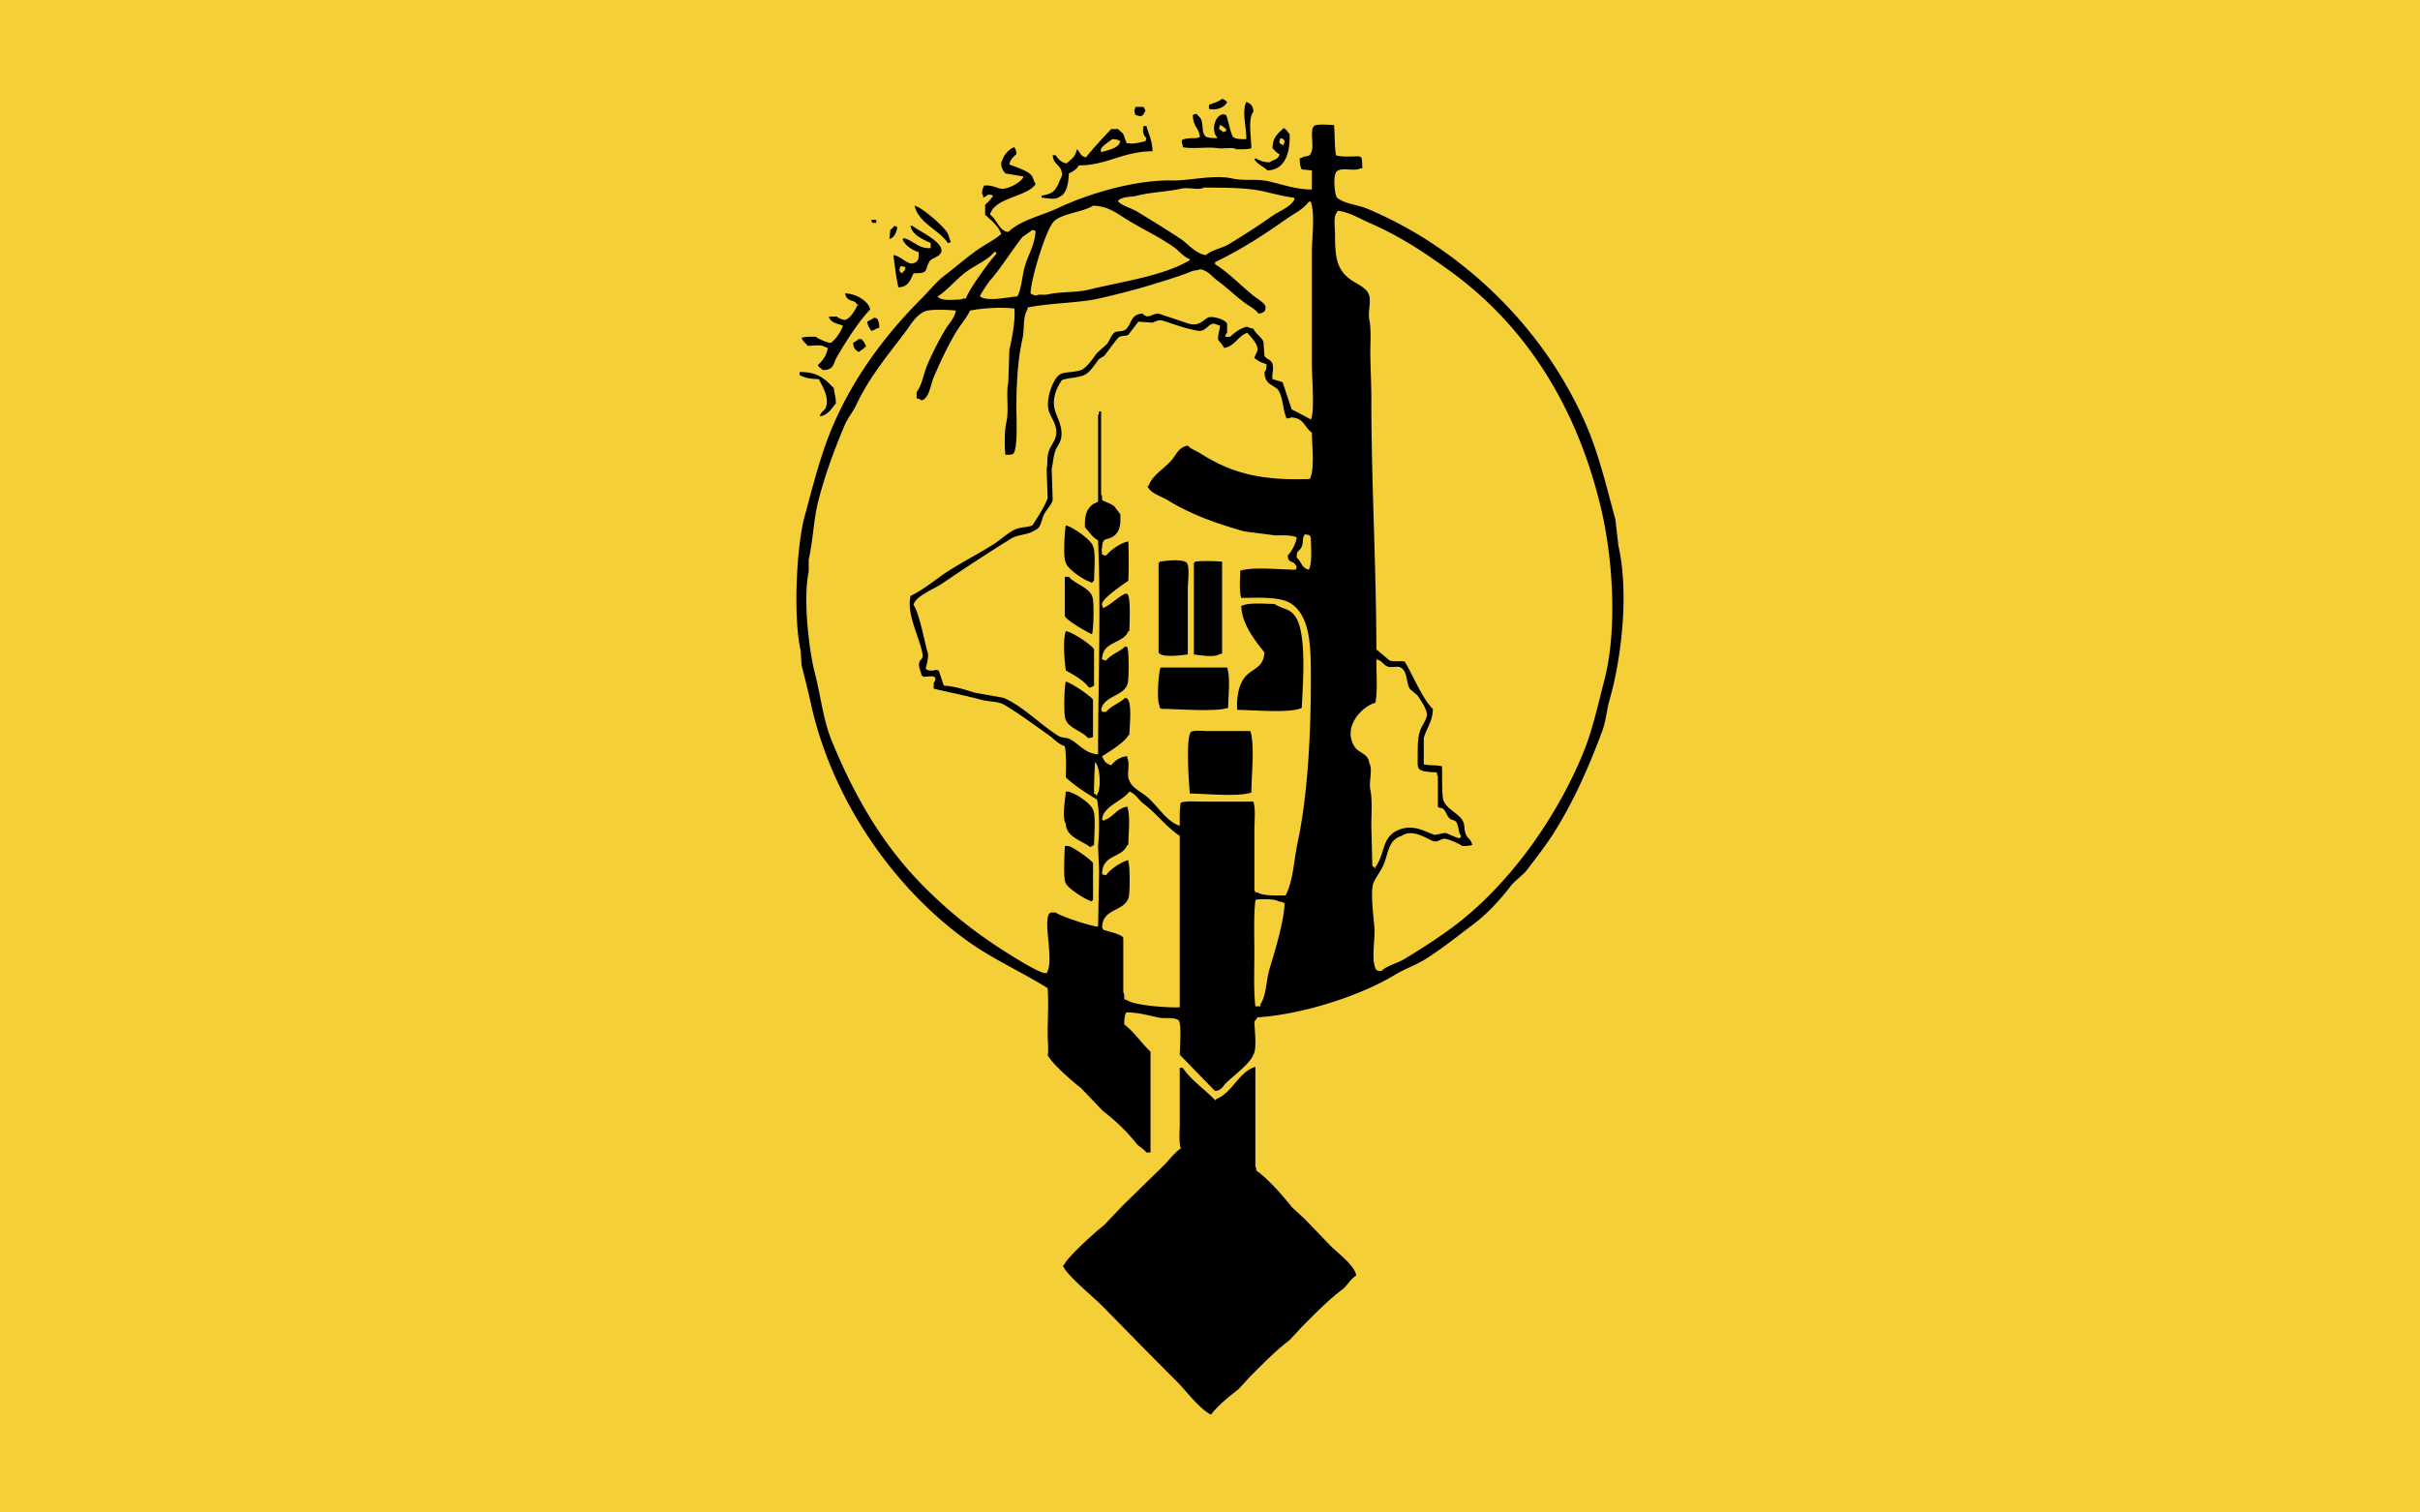 <svg xmlns="http://www.w3.org/2000/svg" width="400.0" height="250.0" viewBox="0 0 2400 1500">
  <defs>
    <style>
      .cls-1 {
        fill: #f5cf37;
      }

      .cls-2 {
        fill-rule: evenodd;
      }
    </style>
  </defs>
  <rect class="cls-1" width="2400" height="1500"/>
  <path id="Blacks" class="cls-2" d="M1212,98c2.72,0.877,2.94,1.707,5,3a9.32,9.32,0,0,1-3,4c-4.04,3.12-9.54,4.084-15,3v-4C1203.23,102.252,1208.74,100.829,1212,98Zm-22,38c-0.91-9.769-6.8-9.748-7-22a14.134,14.134,0,0,1,4-1c0.94,1.735,3.25,3.511,4,5,2.96,5.869-.11,15.3,6,18,1.21,0.528,5.43,1.039,10,1v-1c-5.66-5.6-2.75-19.706,4-22,2.11-1.207,2.23-.483,5,0,2.05,4.691,4.17,18.108,7,22,2.92,2.044,8.04,2.074,13,2-0.16-14.487-4.43-26.99,0-37,4.38,2.02,6.8,3.543,7,10-5.44,5.911-2.21,24.567-2,36-3.61,1.24-9.88,1.071-15,1-3.99-2.471-12.36-.151-18-1-10.77-1.621-24.18,1.009-35-1v-2c-0.88-1.295-.89-2.467-1-5,3.6-1.92,8.8-2.12,15-2C1188.07,136.248,1187.95,136.4,1190,136Zm-64-30h8c0.96,1.766,1.26,1.68,2,4-1.74,2.188-1.21,3.591-4,5-1.29.7-3.25-.368-6-1a15.649,15.649,0,0,1-1-5C1125.75,107.927,1125.6,108.054,1126,106Zm84,18a14.159,14.159,0,0,0-1,4,18,18,0,0,1,4,3l3-1v-2C1213.61,126.444,1213.08,125.077,1210,124Zm113,0c0.86,8.322.39,21.819,2,30,5.64,1.913,15.69,1.079,23,1,1.02,0.8.27,0.355,2,1,0.92,2.667,1.05,6.931,1,11h-2c-6.31,3.667-20.26-2.292-24,4-2.98,4.318-1.49,21.924,1,25,7.41,6.289,20.52,7,30,11a402.694,402.694,0,0,1,56,29c68.38,43.019,125.94,105.937,160,183,13.47,30.471,20.93,62.86,30,96l3,26c10.95,48.281,2.66,114.034-9,154-2.39,8.183-3.33,20.118-7,30-13.53,36.462-28.69,70.364-48,101-7.72,12.254-17.27,24.245-26,36-4.61,6.207-12.34,10.9-17,17-10,13.08-22.9,27.155-36,37-15.71,11.809-31.33,24.471-48,35-10.04,6.343-20.66,9.729-31,16-32.19,19.531-88.71,38.77-136,42a17.817,17.817,0,0,1-3,4c0.16,8.29,2.78,27.11-1,33-2.97,8.62-20.31,21.32-27,28-3.56,3.55-4.38,7.25-11,8q-17.505-18-35-36c0.18-9.18,1.8-30.14-1-34-5.05-3.75-13.59-1.3-21-3-9.72-2.23-19.6-4.86-31-5-1.67,3.1-2.1,6.49-2,12,9.88,7.46,17.01,18.56,26,27v100h-4c-2.7-3.69-7.29-5.59-10-9a186.9,186.9,0,0,0-33-32q-10.995-11.505-22-23c-7.13-5.39-30.31-25.24-33-33,1.19-2.49,0-14.17,0-20,0-16.37,1.1-31.339,0-46-25.44-15.864-52.993-28.151-77-45-72.877-51.148-136.417-139.151-158-238-2.461-11.271-5.978-25.19-9-37q-0.5-7.5-1-15c-7.517-33.483-4.09-103.34,4-133,8.593-31.5,16.161-62.687,29-92,21.1-48.175,52.226-89.234,87-124,7.442-7.441,14.6-16.667,23-23,11.676-8.8,22.885-18.924,35-27,7.525-5.016,14.531-8.266,21-14-0.631-1.754-.193-0.971-1-2-2.061-5.921-10.548-12.912-15-17V203a39.991,39.991,0,0,0,8-9,15.7,15.7,0,0,0-5-1,18.711,18.711,0,0,1-5,3v-2c-2.285-3.269-.238-7.431,1-10,7.273-.5,10.238,1.569,16,3,6.783,1.685,22.26-6.986,23-12l-18-3c-1.283-2.072-2.077-2.3-3-5-1.383-1.889-1.348-6.112,0-8,1.577-5.4,6.6-11.33,12-13,1.3,2.418,1.8,2.833,2,7-2.96,2.154-6.19,5.68-7,10,5.98,2.671,18.13,6.009,22,11,1.94,2.5,1.95,5.774,4,8-0.63,1.754-.19.971-1,2-9.16,10.742-36.632,12.33-43,26-0.752,1.073-.6.946-1,3,6.774,4.7,9,16.42,18,17,12.57-12.063,33.37-16.073,50-24,26.19-12.481,74.08-27.98,113-27,15.62,0.393,41.03-6.058,59-2,12.68,2.863,23.54-.2,37,3,13.34,3.172,27.08,7.885,42,8V169l-10-1c-1.59-2.95-2.08-5.721-2-11l3-1c3.47-2.05,6.17.1,8-4,3.95-6.582-1.4-21.2,3-27C1306.67,122.613,1317.44,123.869,1323,124Zm-189,1h3c2.07,8.075,5.74,14.073,6,25-28.82-.026-45.94,14.235-73,14-2.44,4.036-5.59,5.938-10,8-0.22,9.092-2.14,20.392-9,23-3.89,3.555-12.44,1.567-18,1v-2c11.8-1.861,14.09-5.243,18-15,1.05-2.629,3.22-5.351,2-8-1.46-8.381-8.06-7.127-9-17h3c2.46,3.517,5.41,7.444,11,8,4.81-4.789,8.16-5.707,10-14a2.909,2.909,0,0,1,1,1c2.95,3.213,2.52,5.953,8,7,7.79-9.676,16.5-19,25-28h7c1.29,1.939,3.82,3.115,5,5l3,8v1h3c2.77,1.364,11.78-1.032,16-2,0.33-1,.67-2,1-3C1133.34,133.575,1133.32,130.55,1134,125Zm139,2c3.29,1.741,3.64,3.57,6,6,0.58,18.716-4.55,35.526-22,36-4.44-4.112-9.57-5.767-13-11a2.909,2.909,0,0,0,1-1c4.49,2.074,7.34,3.816,14,4,3.91-2.9,8.58-2.382,10-8-3.38-1.694-4.5-3.635-7-6C1262.21,135.814,1267.42,132.559,1273,127Zm-3,10c-1.65,3.766-2.25,5.3,3,7v-1c0.75-1.073.6-.946,1-3-0.8-1.021-.35-0.274-1-2Zm-167,1c-2.77,2.478-13.23,8.452-11,12v1c6.58-2.28,17.48-3.557,19-11C1108.46,138.628,1107.5,138.083,1103,138Zm91,48c-5.14,3.019-15.22-.5-22,1-14.37,3.176-30.82,3.574-44,7-6.53,1.7-15.14.7-19,5-0.25.968-.78,0.379,0,1,5.23,4.811,12.7,6.158,19,10,14.32,8.731,28.94,17.646,43,27,7.41,4.929,14.71,14.7,25,16,6.07-5.484,15.78-6.612,23-11,14.61-8.882,29.37-18.393,43-28,6.49-4.571,19.13-9.24,22-17a2.909,2.909,0,0,1-1-1c-9.22-1.066-19.99-3.9-29-6C1235.96,185.8,1213.81,186.255,1194,186ZM997,451c-0.688-9.256-1.092-22.374,1-32,2.92-13.437-.62-27.941,2-40q0.5-16,1-32c2.78-12.307,6.09-28.966,5-41-12.3-1.515-31.275-.549-44,2-3.387,7.225-8.97,13.459-13,20-8.752,14.2-16.287,30.69-23,46-2.941,6.707-4.342,21.256-12,23a11.725,11.725,0,0,0-5-2v-6c5.576-7.483,7.163-19.262,11-28a307.5,307.5,0,0,1,18-35c3.4-5.566,8.642-10.487,10-18-4.812-.644-26.768-1.747-31,1-8.294,3.108-13.982,13.313-19,20-17.527,23.358-35.788,44.7-49,73-2.883,6.175-8.25,12.563-11,19-9.933,23.248-19.225,48.384-26,74-5.292,20.007-5.384,39.726-10,60v12c-5.818,27.323.419,78.4,6,100,6.352,24.581,8.211,46.6,17,68,23.454,57.1,51.912,104.923,92,145,26.074,26.066,52.489,46.879,85,67,5.53,3.425,31.17,19.75,36,18,7.5-11.377-2.93-47.111,2-58,1.5-2.584,3-2.115,7-2,4.64,3.6,34.38,13.555,42,14q0.495-27.5,1-55-0.495-12.5-1-25c1.27-13.925,1.51-33.368-1-46-11.12-6.706-21.81-13.432-31-22,0.1-10.135.69-22.476-1-31-6.55-1.977-10.99-7.473-16-11-14.4-10.146-29.13-21.177-44-30-6.382-3.786-15.116-2.8-23-5-14.851-4.142-34.083-7.872-47-11v-6c1.981-2.383,2.7-4.287,0-6-1.3-.777-8.028.461-11,0v-1h-1c-0.5-4.006-3.9-8.729-2-14,0.761-2.112,3.82-2.508,3-7-3.341-18.309-16.039-39.029-12-58,13.641-6.467,25.631-17.157,38-25,14.73-9.34,29.234-16.739,44-26,7.04-4.416,14.345-11.61,22-15,6.5-2.878,10.61-1.4,17-4,4.68-7.67,12.13-18.593,15-27q-0.495-14.5-1-29c1.39-5.924-.17-9.418,2-17,1.49-5.184,5.53-9.332,7-15,2.77-10.683-5.08-18.872-7-26-3.23-11.977,5.2-33.616,12-36,3.41-2.442,16.48-1.415,22-5,5.37-3.482,10.1-10.832,14-16q4.995-4.5,10-9c2.29-3.052,4.04-8.734,7-11,2.89-2.212,7.91-.7,11-3,6.45-4.8,4.56-15.194,17-16,6.43,6.151,7.77.172,16,0l30,10c10.57,2.835,14.21-3.71,19-6,4.17-1.994,16.83,1.516,19,6v9c-1.26,1.359-1.37,1.768-2,4h5c3.97-3.845,10.61-9.013,17-10,1.44,1.05,3.92,1.558,6,2,2.46,5.283,8.32,8.307,10,13q0.495,7,1,14c1.74,3.131,6.71,3.5,8,8,1.53,5.321-.88,10.293,0,15q4.995,1.5,10,3l9,27c4.26,1.921,19,10,19,10,4-6.431,1-43.387,1-54V251c0-15.251,3.35-37.888-1-51h-2c-5.21,7.441-14.51,11.727-22,17-22.34,15.738-44.72,30.392-71,43v2c14.06,8.835,26.13,21.8,39,32,3.63,2.876,12.52,7.48,11,12-0.83,2.963-.44,2.733-3,4-1.18.8-1.68,0.773-4,1-3.44-4.851-9.21-7.43-14-11-9.19-6.856-17.51-15.093-27-22-5.45-3.963-8.77-9.666-17-11-2.14,1.349-5.29.9-8,2-13.47,5.444-26.22,9.179-42,14-15.3,4.675-33.35,9.2-50,13-20.08,4.577-48.76,4.416-71,9v2c-4.89,7.225-2.77,19.227-5,29-4.62,20.233-6,44.5-6,68,0,11.043,1.54,40.025-3,46C1003.31,451.142,1000.1,451.066,997,451ZM907,204c8.519,2.309,27.171,19.251,32,26,2.119,2.962,3.009,8.751,4,10-1.073.752-.946,0.6-3,1C931.08,227.673,911.019,221.431,907,204Zm177,0c-10.05,6.694-33.48,7.728-40,17-7.21,9.328-21.37,54.314-22,70,2.28,1.225,2.25,1.638,6,2,2.64-1.546,7.12-.126,11-1,13.26-2.983,27.83-1.532,42-5,33.66-8.236,72.21-13.159,99-29v-1c-6.29-2.14-10.92-8.433-16-12-14.67-10.3-30.44-17.512-46-27C1108.13,211.98,1099.33,204.334,1084,204Zm243,5c-1.13,1.546-1.08.843-2,3-2.53,4-1,15.081-1,21,0,23.1,2.03,34.217,15,44,5.18,3.9,15.37,7.833,18,14,3.62,5.9-.67,18.245,1,26,2.06,9.617.86,23.7,1,35,0.16,13.025,1,28.514,1,43,0,84.022,4.89,166.544,5,249q6.495,5.5,13,11c4.17,1.459,11.66.372,15,1,8.07,13.008,17.6,37.306,28,47-0.08,12.428-6.37,19.225-9,29v26c4.41,1.4,13.61.533,18,2,0.58,6.024-.62,30.9,2,35,3.47,7.45,13.53,11.376,18,18,3.61,5.351,1.15,8.748,4,15,1.83,4.011,5.08,4.23,6,10-2.45.85-6.18,1.039-10,1-3.15-2.5-12.21-6.178-16-7-5.07-1.1-7.42,4.023-13,2-6.57-2.382-20.39-12.478-31-5-13.42,4.217-12.8,16.568-18,29-2.42,5.78-7.86,12.219-10,18-3,8.1.11,33.148,1,43,1.15,12.67-3.76,34.036,2,43,1.29,0.877,2.47.894,5,1,6.2-5.795,15.48-7.439,23-12,15.92-9.658,32.05-19.953,47-31,54.31-40.132,102.45-105.991,130-173,9.39-22.833,14.97-48.971,21-72,13.4-51.189,8.26-122.1-3-170-24.09-102.507-75.62-182.81-151-237-25.33-18.212-47.99-33.458-79-47C1348.61,216.9,1338.86,210.688,1327,209Zm-458,9v3h-4q-0.5-1.5-1-3h5Zm13,19q0.5-4.5,1-9a21.612,21.612,0,0,0,4-4c1.754,0.631.971,0.193,2,1h1C889.079,230.162,887.1,235.8,882,237Zm4,16c7.615,0.781,14.446,10.324,20,8,4.929-1.539,5.291-4.323,5-11-6.076-1.721-14.09-6.969-16-13h1v-1c10.107,2.663,15.482,11.1,27,10v-5c-6.976-3.2-18.693-8.094-20-17h2c5.373,4.8,33.534,17,28,27-2.821,4.4-9.05,4.993-11,8-5.734,8.841.253,12.265-16,12-3.524,7.2-4.8,13.318-15,14C888.639,275.308,887.409,263.24,886,253Zm138-25q-5,3.5-10,7c-11.1,14.067-20.286,29.569-32,43-2.007,2.3-10.873,15.445-10,16,7.107,5.555,27.478.59,37,0,4.58-9.016,4.56-21.49,8-32,3.41-10.439,9.42-20.047,10-33Zm-38,22c-6.42,7.87-18.657,13-27,19-10.192,7.327-18.522,18.013-29,25v1h1c3.19,3.535,15.474,2.2,22,2,1.295-.877,2.467-0.894,5-1,1.99-7.607,24.224-38.508,30-44v-2h-2Zm-93,14a15.7,15.7,0,0,0-1,5,6.1,6.1,0,0,1,2,2h1v-1c2.316-1.615,2.352-1.461,3-5A15.7,15.7,0,0,0,893,264Zm-55,27c10.315-.105,23.489,7.533,25,16-10.614,10.482-25.4,33.6-33,47-4.064,7.171-2.561,12.881-14,13-1.928-1.949-3.7-2.245-5-5a27.736,27.736,0,0,0,10-17l-3-1c-3.514-2.4-10.1-1.171-17-1-2.155-3.08-4.624-3.9-6-8,3.366-1.158,9.15-1.068,14-1,2.506,2.08,13.665,6.8,15,6,4.7-3.142,10.166-11.255,12-17-5.937-2.339-11.935-2.518-14-9h8c2.188,1.942,7.07,3.91,9,3,4.247-1.652,9.556-9.626,11-14h1c0.99-1.01-.985-0.988-1-1C846.5,295.817,840.707,300.931,838,291Zm29,24,3,1a18.247,18.247,0,0,1,2,9l-3,1a11.725,11.725,0,0,1-5,2c-1.785-3.048-3.317-4.538-4-9C861.975,317.92,865.211,316.5,867,315Zm222,433c0.02-71.364,2.94-141.693,0-212-6.6-4.1-8.09-7.77-13-13-0.39-10.807.87-17.469,8-23,1.5-1.16,4.22-1.307,5-3V412c0.8-1.18.77-1.681,1-4h2v82c0.96,1.418.98,3.273,1,6,3.65,1.936,8.61,3.5,12,6l6,8c0.61,9.521-.17,17.522-7,22-6.38,4.187-10.57.234-11,11-0.77,1.543-.19,3.422,0,7a14.134,14.134,0,0,0,4,1c4-5.189,14.46-12.838,22-14,0.53,11.912.53,27.088,0,39-4.98,3.331-28.18,18.993-26,24,0.33,1,.67,2,1,3,1.75-.631.97-0.193,2-1,5.1-1.808,18.53-15.117,22-13,3.67,3.387,2.16,29.058,2,37h-1c-5.19,12.942-25.92,9.458-26,28a14.134,14.134,0,0,0,4,1c4.8-6.1,13.47-8.6,19-14,1.75,0.631.97,0.193,2,1,1.77,2.668,1.77,34.323,0,37-4.45,11.707-23.35,11.063-26,25,0.8,1.021.35,0.274,1,2h4c4.82-6.125,13.43-8.6,19-14,1.75,0.631.97,0.193,2,1,4.9,4.518,2.18,27.317,2,36h-1c-2.25,6.26-20.04,17.248-26,21,0.63,1.754.19,0.971,1,2,1.23,3.648,4.38,5.845,8,7,3.15-4.255,9-8.655,16-9v2c3.02,4.992-1.08,17.043,2,22,2.47,6.961,10.52,10.868,16,15,11.01,8.3,20.06,25.448,34,30-0.1-7.71-.24-16.816,1-23,5.71-1.894,15.64-1,23-1h49c2.41,7.287,1,19.953,1,29v59c0.8,1.021.35,0.274,1,2h2c5.78,3.744,19.4,3.082,28,3,7.65-14.68,8.09-34.78,12-53,9.33-43.461,12.93-101.685,13-158,0.04-33.463.33-64.307-19-78-10.61-7.516-32.18-6.187-50-6-2.26-6.681-1.08-18.581-1-27,12.34-4.109,39.96-1.079,55-1,0.33-1,.67-2,1-3-0.68-.771-1.31-2.232-2-3-3.84-2.877-6.36-1.455-7-8,3.89-4.051,8.08-11.392,9-18-4.69-2.477-13.44-2.125-21-2l-31-4c-28.42-8-53.82-17.235-76-31-6.37-3.954-17.3-6.625-20-14h1c3.77-11.217,17.3-18.173,24-27,3.88-5.11,7.01-12.113,15-13,3.74,3.73,8.32,5.051,13,8,30.13,18.977,59.02,26.884,108,25,5.03-9.688,2.12-32.587,2-46-7.77-5.37-7.69-14.852-21-15-1.18.8-1.68,0.773-4,1-4.15-8.642-3.29-21.808-9-29-6.39-5.5-12.57-5.092-13-17,1.88-2.038,2-3.835,2-8a26.858,26.858,0,0,1-12-6c1.04-3.969,4.14-7.359,3-10-1.04-5.7-6.72-11.03-10-15-8.94,3.079-12.87,13.686-23,15a50.675,50.675,0,0,0-6-8c-0.02-6.593,1.45-8.571,2-14l-3-1c-7.99-4.435-9.8,7.6-19,6-14.43-2.506-23.85-6.713-35-10-4.52-1.332-7.98,1.433-10,2l-14-1q-4.995,6.5-10,13c-3.22,1.849-7.68.419-10,3-5.19,5.773-9.01,12.051-14,18-1.67,1-3.33,2-5,3-3.78,4.8-7.91,11.733-13,15-5.92,3.8-17.64,3.489-24,6-3.89,6.389-10.04,16.409-7,29,1.91,7.913,9.1,17.97,6,30-0.92,3.59-3.8,7.066-5,10-2.23,5.486-2.81,14.007-4,19q0.495,15.5,1,31c-1.6,5.6-6.82,9.959-9,15-2.8,6.462-2.35,12.52-9,15-6.02,4.423-16.68,4.089-23,8-22.979,14.214-46.638,29.771-69,45-6.642,4.523-26.951,12.635-28,21,5.732,7.671,11.157,38.086,14,47,1.526,4.783-2,16-2,16,1.886,2.191,3.723,2.087,8,2,2.111-1.207,2.232-.483,5,0q2.5,7.5,5,15c10.7,0.45,21.789,4.286,31,7l28,5c19.31,8.058,37.25,27.133,55,38,3.26,2,7.31,1.131,11,3C1070,737.556,1075.94,747.4,1089,748ZM852,336c2.076,0.372,1.924.242,3,1a17.224,17.224,0,0,1,4,7h-1c-1.7,2.4-3.973,3.032-6,5-1.754-.631-0.971-0.193-2-1-2.772-1.919-3.5-3.73-4-8A29.369,29.369,0,0,0,852,336Zm-59,33c18.422-.375,25.2,7.085,34,16,0.424,5.7,1.885,8.24,2,15-4.447,5.346-7.724,11.525-16,13,1.167-5.072,4.515-5.185,6-9,3.824-9.827-3.7-21.586-7-28-8.293-.309-12.793-0.862-19-4v-3Zm264,152c6.66,1.58,25.8,14.554,27,21,2.77,4.346,1.11,26.736,1,34a6.155,6.155,0,0,0-2,2c-1.75-.631-0.97-0.193-2-1-5.91-1.461-22.9-13.088-24-19C1054.12,553.565,1055.86,526.441,1057,521Zm237,9c-3.14,4.556-.77,6.608-3,12-2.37,5.738-5.21,2.733-5,11,4.63,3.8,4.89,10.578,12,12,3.58-6.839,2.12-21.891,2-32-0.8-1.021-.35-0.274-1-2A15.662,15.662,0,0,0,1294,530ZM1178,649c-6.32.816-26.19,3.717-29-2V558h1v-1c6.95-.956,21.67-2.889,27,1,3.07,4.912,1,18.983,1,26v65Zm34-92v91l-3,1c-4.91,3.233-19.64.741-25,0V558h1v-1C1193.11,556.02,1203.84,556.383,1212,557Zm-156,15h4c5.73,7.085,19.48,10.227,23,19,2.42,3.7,1.55,33.57,0,38-3.45-1.248-24.94-13.37-27-18V572Zm171,132c-0.9-12.77,1.62-26.581,9-34,7.58-7.615,17.1-8.2,18-23-8.8-11.053-22.41-27.711-23-46,7.04-3.678,22.66-2.122,33-2,8.49,5.6,15.12,3.885,21,13,10.91,16.917,7.25,64.214,6,90C1280.18,707.584,1242.82,704.107,1227,704Zm-170-78c6.14,0.463,26.18,13.884,28,18v36c-2.09,1.121-1.83,1.434-5,2-4.51-6.623-15.75-13.291-23-17C1055.76,655.068,1053.73,635.687,1057,626Zm308,28c0.09,14.961,1.19,32.208-1,43-12.92,3.355-32.64,23.372-21,43,4.17,7.033,14,6.89,15,17,3.63,5.869-.65,18.266,1,26,2.1,9.872,1,24.43,1,36q0.495,20,1,40c0.67,0.333,1.33.667,2,1v1h1v-1c10.59-14.4,5.49-31.705,26-38,13.9-4.266,25.48,4.013,33,6,3.33-.667,6.67-1.333,10-2,3.6,0.485,13.5,6.458,15,5,0.8-1.021.35-.274,1-2-2.98-3.377-2.15-10.419-5-14-1.33-1.663-4.25-1.673-6-3-3.13-2.37-3.85-7.654-7-10-1.34-1-4.23-.556-5-2V770c-0.8-1.18-.77-1.681-1-4-5.14-.342-15.84-0.181-18-4-1.45-2.258-.99-7.223-1-11-0.02-10.9-.15-20.327,3-28,1.77-4.313,7.49-11.918,6-16-1.43-5.907-5.65-12.1-9-17q-4.005-3.5-8-7c-3.72-7.137-2.08-17.424-9-21-3.08-1.9-8.96.632-13-1C1371.87,659.33,1370.75,655.114,1365,654Zm-214,8h66c3.39,10.11,1.08,27.928,1,40-12.78,4.246-49.64,1.074-66,1-1.02-.8-0.27-0.355-2-1v-2C1146.9,695.316,1148.96,665.831,1151,662Zm-94,14c4.71,0.675,25.57,14.773,27,18v37a15.662,15.662,0,0,1-5,1c-5.47-6.757-18.64-9.636-22-18C1054.58,710.305,1055.45,680.43,1057,676Zm123,111c-0.87-10.637-4.24-54.139,1-61,3.31-2.085,11.93-1,17-1h42c4.53,13.636,1.08,44.473,1,61C1227.36,790.534,1196.53,787.08,1180,787Zm-94-31c-0.61,9.078-.99,20.471-1,31,0.67,0.333,1.33.667,2,1v1h1v-1C1092.37,781.978,1090.95,759.61,1086,756Zm-29,29c2.53,0.074,3.72.12,5,1,6.5,1.916,19.63,10.873,22,17,2.83,4.437,1.11,27.582,1,35-1.77.961-1.68,1.257-4,2-7.68-6.192-23.71-9.819-24-23C1052.86,810.606,1056.56,792.182,1057,785Zm113,214V829c-13.13-8.689-23.23-22.358-36-32-4.9-3.7-7.52-9.683-14-12-6.57,9.536-26.57,14.757-27,28h1v1c1.75-.631.97-0.193,2-1,8.48-2.9,11.9-11.777,22-13,3.21,9.58,1.08,26.492,1,38h-1c-5.38,13.468-25.04,8.832-25,29a14.134,14.134,0,0,0,4,1c3.94-5.853,14.51-13.007,22-15v2c1.77,2.656,1.76,33.336,0,36-5.19,13.477-25.89,9.838-26,29,0.8,1.021.35,0.274,1,2,3.88,1.49,18.26,4.417,20,8v54c1.05,1.549,1.03,4.085,1,7l3,1C1125.08,997.3,1159.92,999.583,1170,999ZM1056,839c2.72-.007,4.6.039,6,1,3.72,1.2,20.69,13.056,22,16v37h-1v1c-6.04-1.28-24.12-13.143-26-18C1054.06,871.382,1055.89,846.725,1056,839Zm189,159h5v-2c6.05-9.011,5.61-23.781,9-35,4.09-13.51,14.1-45.052,15-65-2.28-1.225-2.25-1.638-6-2-4.48-2.888-15.31-2.111-22-2a2.826,2.826,0,0,1-1,1c-1.8,15.478-1,34.894-1,52C1244,962.429,1243.17,982.2,1245,998Zm-75,61h3c8.09,12.25,22,21.38,32,32h1v-1c15.7-5.58,22.54-27.13,39-32v99c0.8,1.18.77,1.68,1,4,10.37,6.83,27.3,25.81,35,36q6.495,6,13,12,13.005,13.5,26,27c6.35,6.35,23.79,19.24,25,29-5.9,3.58-8.72,10.01-14,14-13.86,10.48-26.75,23.75-39,36q-6.495,7.005-13,14c-13.87,10.49-26.74,23.74-39,36q-6,6.495-12,13c-8.16,6.17-21.24,16.84-27,25-12.05-6.23-24.32-23.32-34-33-24.86-24.86-49.4-49.88-74-75-8.16-8.33-35.62-30.6-39-40h1c2.81-7.83,32.32-34.2,40-40q9-9.495,18-19,20.505-19.995,41-40c5.53-5.53,10.4-12.63,17-17-2.07-6.23-1-17.08-1-25v-55Z"/>
</svg>